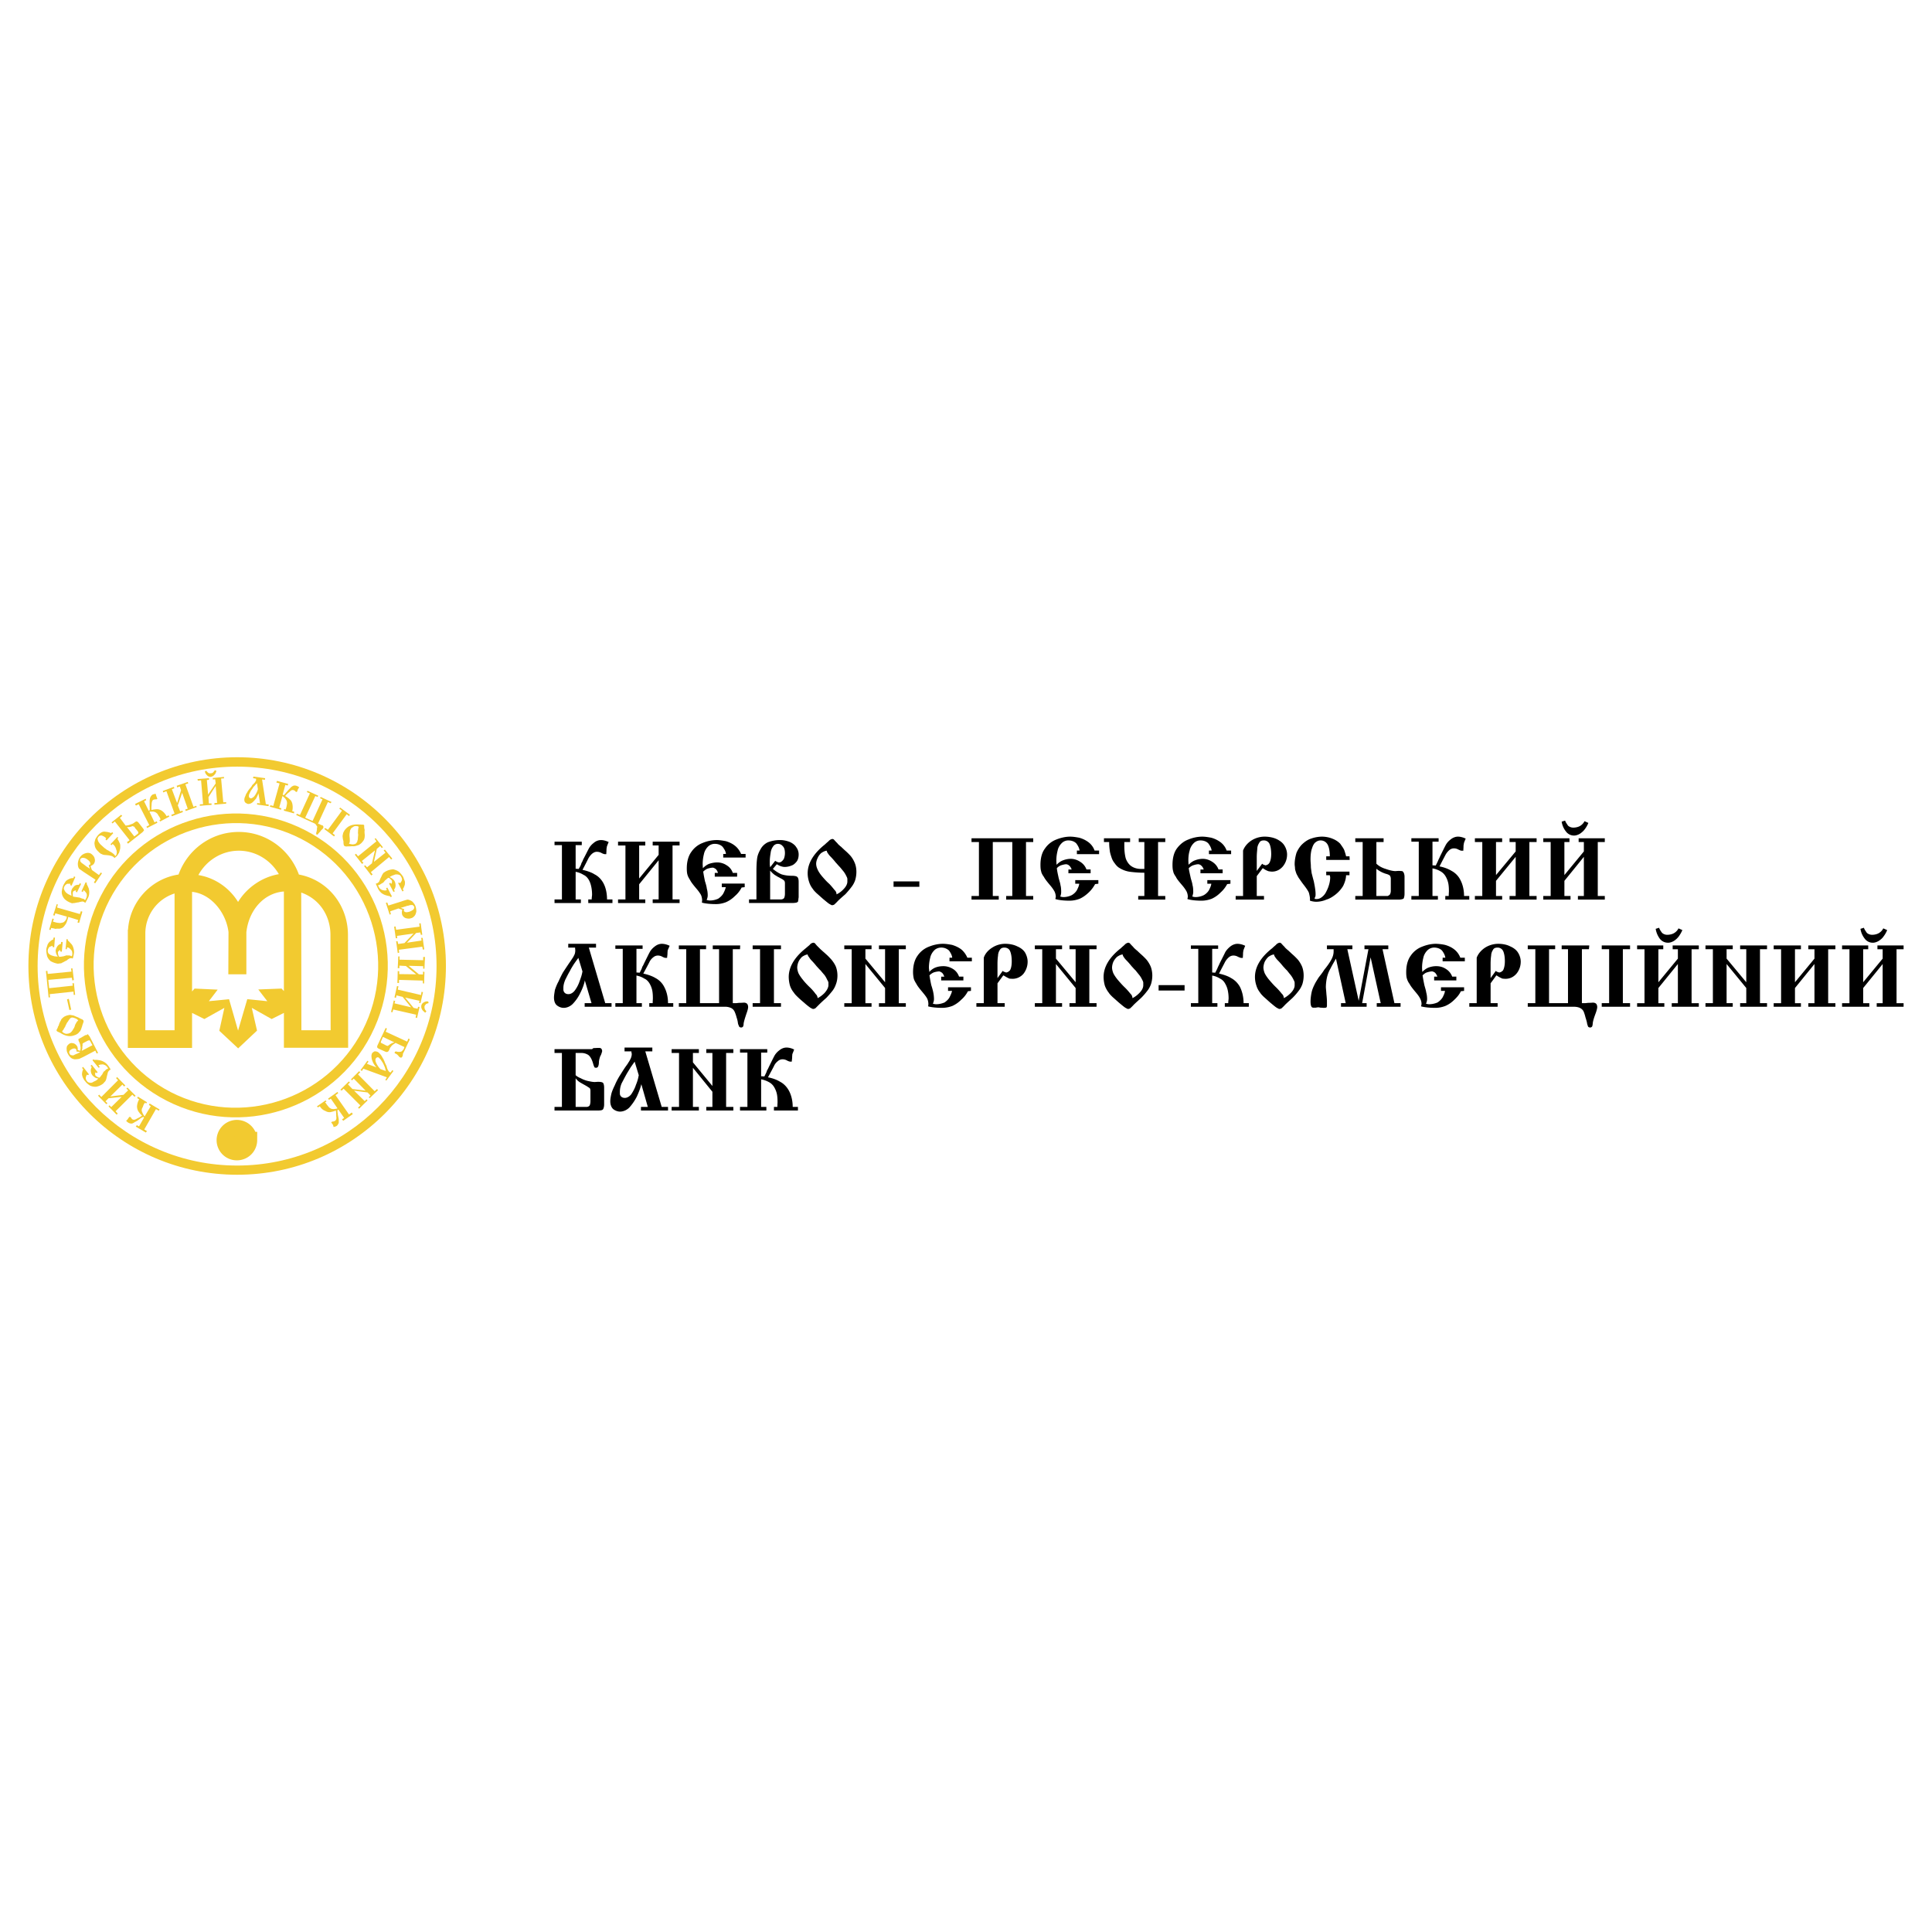 <svg xmlns="http://www.w3.org/2000/svg" width="2500" height="2500" viewBox="0 0 192.756 192.756"><path fill-rule="evenodd" clip-rule="evenodd" fill="#fff" d="M0 0h192.756v192.756H0V0z"/><path d="M32.969 93.282c0-1.926-1.098-3.6-2.917-4.23l.019 13.736h2.916l-.018-9.506zm-4.644 5.599l-.234-.252-2.322.09.9 1.17-1.998-.199-.918 3.133-.9-3.133-2.016.199.882-1.152-2.305-.107-.252.287V88.98c1.908.198 3.402 2.088 3.636 4.014l-.018 4.213h1.8v-4.195c.252-2.25 1.782-3.924 3.745-4.068v9.937zm-9.163 2.178l1.225.611 1.998-1.115-.504 2.285 1.89 1.766v-.02l1.872-1.764-.522-2.268 1.98 1.115 1.225-.611v3.475h6.408l-.018-11.251c0-2.952-1.998-5.49-4.896-6.03-.9-2.484-3.241-4.249-5.995-4.249-2.772 0-5.112 1.764-6.012 4.249-2.755.414-4.861 2.736-5.041 5.508h-.018v11.791h6.408v-3.492zM14.5 93.246v-.126a4.188 4.188 0 0 1 2.916-3.978v13.646H14.5v-9.542zm13.32-6.031c-.828-1.422-2.322-2.34-3.996-2.34-1.746 0-3.258 1.008-4.032 2.43 1.656.271 3.096 1.278 3.96 2.682.882-1.44 2.394-2.484 4.068-2.772z" fill-rule="evenodd" clip-rule="evenodd" fill="#f2ca30"/><path d="M23.662 75.55c11.503 0 20.828 9.361 20.828 20.828 0 11.521-9.325 20.827-20.828 20.827-11.485 0-20.828-9.307-20.828-20.827 0-11.467 9.343-20.828 20.828-20.828zm0 .937c10.981 0 19.892 8.91 19.892 19.891 0 10.999-8.911 19.909-19.892 19.909-10.999 0-19.909-8.91-19.909-19.909 0-10.981 8.911-19.891 19.909-19.891z" fill-rule="evenodd" clip-rule="evenodd" fill="#f2ca30"/><path d="M16.606 109.807c-7.435-3.834-10.387-12.979-6.553-20.413 3.816-7.435 12.979-10.387 20.413-6.553 7.435 3.816 10.369 12.961 6.553 20.413-3.816 7.435-12.979 10.369-20.413 6.553zm.432-.846c-6.948-3.582-9.703-12.188-6.138-19.135 3.582-6.949 12.168-9.721 19.135-6.139 6.948 3.582 9.703 12.169 6.138 19.118-3.582 6.966-12.169 9.72-19.135 6.156z" fill-rule="evenodd" clip-rule="evenodd" fill="#f2ca30"/><path d="M14.374 111.498l-.09-.07-.09.053c-.054.037-.125.055-.162.09 0 0-.054.037-.144.109-.162.125-.342.234-.415.252-.09.072-.198.125-.288.162a.578.578 0 0 1-.36-.072c-.09-.055-.198-.127-.234-.217.108-.072.162-.162.162-.162l.072-.107c.018-.037.09-.09.108-.125l.072.035c.054.018.072.09.09.09.036.055.054.107.126.145.036.035.126.035.198.035.072-.018.18-.072.27-.125.072-.037.288-.127.486-.289-.162-.125-.288-.307-.378-.432a1.02 1.02 0 0 1-.126-.521c.018-.18.072-.432.216-.666l-.198-.127.072-.145.9.559-.072.127-.126-.092c-.018.072-.09.127-.108.164-.054.107-.09.232-.126.322-.072.072-.09.217-.09.324.018.09.072.199.108.289.036.072.126.197.18.287l.612-1.025-.18-.127.072-.143.99.594-.072.125-.288-.162-1.17 2.035.27.162-.108.143-1.008-.594.108-.143.216.125.505-.883zm-3.367-2.105l1.314-.162.468-.449-.18-.18.108-.092.811.811-.108.109-.216-.217-1.674 1.656.216.234-.108.107-.81-.828.09-.107.18.18 1.044-1.025-1.314.143-.306.307.198.18-.108.109-.828-.848.108-.107.216.234 1.674-1.674-.198-.199.09-.125.828.846-.126.107-.162-.197-1.207 1.187zm-1.386-2.323l-.072-.09c-.036.037-.072.09-.054.162 0 .072 0 .107.018.145a.655.655 0 0 0 .18.145c.055.035.162.09.234.09.108-.109.198-.252.27-.324.072-.145.126-.252.18-.307.09-.035.162-.145.216-.197.09-.037.144-.055.198-.09 0 0-.055-.092-.072-.127-.09-.107-.18-.197-.306-.234a.411.411 0 0 0-.288-.035.471.471 0 0 0-.306.09l.144.162-.126.072-.612-.756.108-.09.09.07c.162-.035.342 0 .468.02.144.018.306.072.432.143.144.072.252.162.36.271.162.18.288.395.36.521a.556.556 0 0 0-.108.053c-.054.055-.126.127-.162.199-.018.072-.054.197-.072.287-.054.182-.072.324-.108.434-.036.09-.072.197-.126.232-.054.055-.126.145-.18.199-.234.18-.486.27-.685.307a1.208 1.208 0 0 1-.612-.109c-.197-.125-.377-.27-.485-.432-.09-.09-.162-.217-.216-.324s-.108-.287-.108-.414c.018-.145.036-.324.126-.449l-.126-.145.108-.107.594.756-.126.072-.054-.055c-.072.035-.108.162-.144.287a.446.446 0 0 0 .126.361c.036.09.162.143.288.162.09.018.234 0 .342-.09.108-.055.252-.109.342-.182.054-.053.108-.107.162-.143-.126-.037-.252-.037-.342-.109-.072-.053-.18-.125-.252-.215a.772.772 0 0 1-.162-.396.696.696 0 0 1 .09-.432l-.126-.127.126-.09.595.738-.127.091zm-.108-2.25l-1.062.559c-.197.107-.377.18-.521.252-.144.035-.342.055-.45.055s-.288-.055-.396-.145-.234-.234-.324-.432a.762.762 0 0 1-.108-.379.738.738 0 0 1 .054-.396c.072-.072.162-.18.234-.215.108-.055.234-.072.306-.037.108 0 .216.055.27.109.072.035.126.125.18.197.054.09.072.234.054.379l.252.07c.036-.18.054-.342.018-.449 0-.145-.054-.27-.108-.414l-.036-.055a.33.33 0 0 1-.036-.125c-.036-.055 0-.109 0-.145.054 0 .09-.055.162-.072l.522-.305h.108a1.29 1.29 0 0 1 .108-.092c.019.02.055.037.072.055.036.072.09.127.126.162l.846 1.656-.144.055-.127-.288zm-.288-.539l-.216-.379c0-.035-.054-.09-.054-.09-.054-.035-.162 0-.234.035l-.378.199c-.054.035-.108.09-.108.09v.197c-.018.072-.036.145-.018.18.018.02-.019.092 0 .127-.019.018-.036.09-.036.107-.018.055-.036.127-.054.109l1.098-.575zm-1.224.666l-.378-.037a.315.315 0 0 0-.018-.197c.018-.018-.054-.055-.054-.055 0-.035-.108-.053-.162-.053a.701.701 0 0 0-.234.07c-.126.072-.216.145-.234.217s-.036.18.036.234a.17.17 0 0 0 .163.145c.108.035.216.035.288-.02.09-.053.234-.107.378-.162.036-.035.072-.053.108-.053.054-.037.072-.09.108-.127v.038h-.001zm-2.358-2.142v-.055c.018-.018.054-.09.072-.125a.523.523 0 0 1 .054-.109v-.053s.036-.072.054-.09a.538.538 0 0 0 .072-.199c.054-.125.108-.27.18-.359a.42.42 0 0 1 .18-.252c.072-.09.198-.162.342-.217.144-.053.252-.07.378-.09.108.02.252.037.342.055.072.018.216.09.342.145.126.035.271.125.415.197.054.018.162.055.18.09.018.037.072.055.072.055 0 .035 0 .09.018.125-.018.055-.054.162-.126.361-.036.18-.108.305-.108.359-.036.072-.072.162-.108.234-.108.072-.162.197-.234.234-.09.07-.216.143-.36.18-.414.162-.882.09-1.404-.252-.072-.018-.162-.072-.198-.09-.072-.02-.145-.072-.162-.127v-.017h-.001zm.54.054c.036.107.126.18.18.197.09.055.198.09.288.09.072-.018.18-.018.252-.055a.454.454 0 0 0 .198-.125c.09-.09.162-.197.216-.307.09-.107.145-.27.18-.414.072-.125.126-.234.162-.287.036-.055.126-.127.145-.145a.567.567 0 0 0-.306-.217c-.126-.053-.252-.09-.36-.07l-.108.053c-.036.018-.072.09-.108.127-.018.035-.09.107-.108.162-.036.053-.126.162-.162.232-.018.055-.072.145-.108.217-.036.145-.126.234-.162.307-.018.053-.072.145-.09.145-.018.018-.054.09-.09.125l-.019-.035zm.738-2.089l-.234-1.061.18-.055.234 1.08-.18.036zm-2.016-2.178l2.358-.252-.036-.234.144-.018.126 1.17h-.144l-.018-.324-2.376.252.036.324h-.144l-.27-2.627.145-.02.036.307 2.376-.234-.054-.305.144-.02.144 1.17-.162.037-.036-.27-2.358.215.089.829zm1.098-3.672l.018-.126c-.036 0-.144.036-.162.09-.054.054-.072.09-.09.108.018.09.018.18.036.252a.5.5 0 0 0 .107.216c.145 0 .342-.036.432-.054.126-.036.27-.09.324-.09.072.018.216 0 .306.018.072.018.144.054.18.072a.26.26 0 0 0 .054-.144.791.791 0 0 0-.036-.378c-.054-.108-.162-.198-.217-.252a.366.366 0 0 0-.27-.108l-.018.18h-.124l.09-1.008.126.018.018.126c.126.09.234.234.342.342.09.09.162.252.198.378.054.162.072.324.072.45-.036.27-.072.468-.126.612-.036.019-.09-.018-.09-.018-.09-.018-.217.018-.234.018-.09.055-.216.126-.27.198-.18.072-.306.162-.396.198-.09.036-.198.127-.234.09-.09.018-.18.037-.288.037a2.148 2.148 0 0 1-.702-.253c-.162-.144-.306-.324-.36-.54a2.707 2.707 0 0 1-.072-.63c.018-.144.072-.288.108-.396.018-.126.125-.252.198-.342.108-.09.252-.216.396-.252l.018-.18.144-.018-.072.972-.162-.018v-.126c-.09.018-.198.072-.306.108a.625.625 0 0 0-.18.378c0 .09.018.198.09.288a.822.822 0 0 0 .325.198c.125.036.27.09.396.09.054 0 .144.018.198.018a1 1 0 0 1-.162-.306.941.941 0 0 1-.054-.324c.036-.162.09-.288.18-.414s.216-.198.36-.234v-.18h.162l-.09.972-.163-.036zm1.8-3.132l-.99-.306a5.615 5.615 0 0 1-.18.576 1.87 1.87 0 0 1-.306.432.6.6 0 0 1-.234.126.6.6 0 0 1-.306.036c-.108 0-.234.018-.306.018-.09-.054-.252-.054-.378-.09l-.054.198-.144-.018.324-1.116.144.036-.09.27c.054.018.126.036.198.054.198.072.378.072.522.09.162-.036.306-.036.396-.125a.825.825 0 0 0 .252-.378c-.018-.036.018-.108.018-.144l-1.152-.324-.054.216-.162-.019.36-1.116.108.036-.072.306 2.269.648.108-.288.144.054-.324 1.116-.163-.036.072-.252zm-.252-2.827l.054-.108a.218.218 0 0 0-.18.018c-.054.018-.108.054-.126.09-.036.054-.036.162-.036.234s0 .18.018.252c.144.036.324.054.432.072.125.018.27.036.324.072.072.036.198.072.306.09.054.036.107.09.144.125.019-.018.054-.09.072-.125a.746.746 0 0 0 .108-.36.425.425 0 0 0-.108-.288c-.072-.09-.144-.18-.234-.216l-.054.18-.144-.072.414-.9.126.054-.018.126c.09.144.145.306.198.414.036.144.072.324.054.45 0 .162-.036.324-.09.45-.126.234-.216.432-.306.558-.055-.036-.09-.072-.09-.072-.09-.054-.18-.072-.252-.054-.09.018-.216.036-.306.072-.18.018-.324.054-.414.072-.108 0-.234.036-.288.019-.054-.036-.162-.055-.252-.108-.27-.126-.468-.288-.576-.468a.963.963 0 0 1-.163-.612c.036-.216.072-.432.163-.612.054-.126.144-.234.198-.342.072-.108.216-.198.324-.252.144-.072.324-.126.468-.108l.072-.18.126.072-.378.864-.145-.072.036-.108c-.09-.036-.198 0-.306-.018a.597.597 0 0 0-.306.288c-.054.09-.072.234 0 .324a.8.8 0 0 0 .216.306c.09.072.216.162.342.198.054.036.126.072.162.09-.018-.126-.036-.252-.036-.36 0-.108.036-.216.072-.306.072-.126.198-.252.288-.342a.695.695 0 0 1 .414-.09l.09-.163.126.072-.414.846-.125-.072zm1.62-2.16l.702.504.18-.252.126.072-.684 1.008-.126-.09.162-.271-1.152-.756c-.162-.108-.324-.233-.468-.324-.126-.144-.144-.36-.144-.54.018-.198.072-.396.18-.576.108-.162.234-.288.342-.342.162-.09.288-.125.45-.144.108 0 .252.018.378.108.162.126.306.306.324.45a.59.59 0 0 1-.072.522c-.018.054-.09.09-.09.09-.018.036-.09.072-.18.108 0 .036-.072.054-.072.054l.144.379zm-.198-.126l-.126-.342s.072-.018.09-.054c0-.018.072-.036.072-.036.018-.055 0-.108-.019-.18 0-.054-.107-.198-.27-.306-.144-.108-.271-.162-.378-.162a.307.307 0 0 0-.306.09c-.054.09-.036.18-.036.216.036.09.108.162.198.234.09.036.18.144.288.198l.072.072.415.27zm2.322-3.546l-.666.72-.108-.108.072-.108a1.091 1.091 0 0 0-.432-.27c-.126-.036-.252.036-.324.108a.698.698 0 0 0-.108.198c.019.09.036.216.09.306.072.108.162.252.324.378.072.072.162.144.216.198.072.072.18.126.234.18.072.072.216.108.324.198.18.09.342.198.45.306l.054.036c0 .036.018.036.018.036l.018.036.018.036.036.018s.054-.036.054-.054c.018-.036.09-.126.072-.18a.773.773 0 0 0 0-.288c-.036-.09-.072-.234-.108-.306a.941.941 0 0 0-.216-.306c-.018-.018-.072-.036-.09-.054l-.108.125-.09-.108.685-.72.09.072-.09.126c.108.108.162.288.234.414.072.144.054.324.054.504-.019.126-.072.288-.108.432-.09.162-.18.288-.234.36-.072.072-.198.144-.216.198l-.054-.054a.904.904 0 0 0-.216-.144 1.957 1.957 0 0 0-.45-.09c-.144-.018-.27-.018-.36-.036a.606.606 0 0 1-.234-.09c-.054 0-.108-.036-.144-.09a.32.32 0 0 1-.144-.126 1.22 1.22 0 0 1-.306-.378c-.072-.144-.09-.306-.108-.45 0-.144.054-.288.09-.432a2.3 2.3 0 0 1 .252-.378c.126-.145.27-.252.378-.306a.576.576 0 0 1 .378-.054c.126.018.234.018.306.054.09.018.198.036.252.09l.107-.108.108.109zm.792-1.836l.108.108-.234.198.576.774c.126-.018.306-.036.432-.09.144-.072.306-.09.378-.18.036 0 .09-.054.125-.09.036-.018.126-.054.126-.054 0-.018.072-.018.09.018.036 0 .09.054.126.09l.45.576c.072.09.108.198.108.198-.036.054-.09.108-.144.18l-1.458 1.152-.107-.144.27-.198-1.476-1.872-.234.198-.09-.108.954-.756zm1.314 2.16l.234-.18c.054-.036.09-.072.108-.09.036 0 .054-.054.054-.09.018-.036-.036-.126-.036-.145l-.306-.36v-.036l-.036-.036c-.036-.054-.144-.072-.144-.072 0-.036-.09-.018-.162.019-.144.054-.306.072-.45.054l.738.936zm1.44-2.556l.108-.09-.018-.089c0-.055.036-.126 0-.163v-.18-.504c.018-.108.018-.234.072-.324a.655.655 0 0 1 .216-.27c.108-.036.198-.072.324-.072.019.126.054.216.054.216s.018.072.054.126c.018.036.018.108.054.162l-.09.037c-.036.018-.108 0-.108 0-.072.018-.144.018-.216.054a.236.236 0 0 0-.108.144.746.746 0 0 0-.054.288c0 .108-.036.324-.018.576.18-.036.396-.072.558-.072.18 0 .36.072.486.162.162.108.342.306.468.54l.198-.09.072.126-.918.486-.072-.126.126-.09c-.036-.054-.072-.144-.09-.18-.054-.108-.144-.198-.18-.288-.036-.09-.162-.18-.216-.216a.662.662 0 0 0-.288-.09c-.126.018-.27 0-.342.018l.504 1.062.216-.108.072.144-1.026.522-.072-.126.288-.162-1.062-2.088-.27.144-.09-.162 1.062-.522.054.144-.216.108.468.953zm3.331-1.8l-.432 1.26.234.594.234-.072.036.144-1.098.414-.055-.144.324-.126-.81-2.231-.324.125-.036-.144 1.098-.414.055.144-.252.09.522 1.386.396-1.278-.126-.378-.27.09-.036-.162 1.098-.378.054.144-.288.09.81 2.25.27-.108.054.126-1.098.396-.054-.144.252-.09-.558-1.584zm3.348-.684l-.72 1.116.036.63h.27v.144l-1.17.09v-.144l.324-.018-.198-2.376-.324.036-.036-.162 1.152-.09v.162l-.216.018.126 1.458.756-1.116-.054-.414-.234.018v-.144l1.116-.108v.144l-.288.018.216 2.376.288-.018v.145l-1.17.107v-.162l.27-.018-.144-1.692zm-.09-1.566l.162.054c-.018.108-.072.216-.108.288-.054.09-.162.18-.216.233-.072.036-.18.072-.234.09-.144-.018-.27-.036-.378-.162a.655.655 0 0 1-.216-.396l.144-.054c.054.072.108.125.162.18.036.036.144.09.216.072.108 0 .234-.019.288-.072.072-.089.144-.162.18-.233zm4.14.846l-.324-.054.036-.162 1.17.162-.019.162-.288-.036.378 2.466.288.036-.018.162-1.152-.162.018-.145.288.036-.162-1.008a4.2 4.2 0 0 1-.234.521c-.144.163-.27.307-.378.396a.692.692 0 0 1-.432.144.783.783 0 0 1-.27-.144c-.072-.072-.108-.198-.09-.36a1.04 1.04 0 0 1 .108-.306.912.912 0 0 1 .162-.324c.055-.126.162-.27.234-.36.09-.108.216-.234.288-.396.072-.072.162-.144.198-.198.036-.036.108-.108.108-.162.054-.036.072-.108.072-.162.018-.018-.018-.072-.018-.126l.037.02zm.162 1.062l-.09-.612c-.126.108-.216.233-.252.27-.072.072-.144.144-.18.234-.108.144-.198.27-.234.36-.054.09-.126.252-.144.324v.108c-.018.108.072.18.198.216.054 0 .162-.054.252-.126.108-.09.198-.234.27-.36.09-.162.144-.288.162-.396l.018-.018zm2.467.54l.126.036.072-.072c.018-.054.108-.09.108-.144l.108-.108c.144-.18.27-.306.324-.36a.87.87 0 0 1 .288-.234.413.413 0 0 1 .324-.018c.09.018.198.072.306.162-.072.09-.126.18-.126.18s-.036.072-.036.126l-.072.144h-.09c-.036-.018-.072-.072-.09-.09a.422.422 0 0 0-.18-.09c-.036-.018-.126 0-.18.018-.072.036-.162.126-.216.18-.09.054-.252.198-.414.396.18.09.36.234.468.342.144.108.216.288.252.45.036.198.054.45-.018.72l.198.054-.018.162-1.008-.27.018-.162.145.054c.036-.072.054-.144.072-.198.036-.126.054-.252.072-.36a.693.693 0 0 0-.036-.324c-.018-.054-.107-.162-.144-.234-.108-.09-.198-.18-.271-.234l-.324 1.152.216.072-.036.144-1.116-.306.054-.144.288.072.63-2.25-.324-.09.072-.162 1.116.306-.054.162-.234-.072-.27.99zm4.878.72l-.09.126-.27-.126-.99 2.161.108.036a.884.884 0 0 1 .18.089.359.359 0 0 0 .144.036c.054.036.09.072.09.108.036.036.019.126 0 .162-.018.054-.108.144-.198.216-.09.144-.233.27-.288.342-.018.054-.072.09-.072.09 0 .018-.054.018-.108 0l-.036-.036v-.054c0-.018 0-.108.019-.144.036-.072.036-.18.054-.234 0-.108 0-.216.036-.27 0-.054-.054-.126-.09-.162-.019-.072-.108-.162-.216-.216l-1.8-.828.072-.126.306.126.99-2.16-.306-.126.072-.126 1.062.486-.054.126-.234-.09-1.008 2.161.738.324.99-2.16-.252-.108.072-.126 1.079.503zm-.36 2.772l1.404-1.908-.27-.198.09-.108.972.72-.09.126-.234-.18-1.404 1.908.234.18-.09.125-.972-.737.09-.108.27.18zm3.618-.45v.216c0 .018.018.09.018.09v.054s.018.072.036.108c-.019.072-.019.126-.019.216 0 .144.036.288.019.378a.966.966 0 0 1-.054.324c-.036.108-.126.216-.234.342-.09.108-.198.162-.288.234-.108.036-.234.072-.342.108a1.002 1.002 0 0 1-.342.018c-.144.018-.342.018-.468.018-.072.019-.198 0-.216 0a1.092 1.092 0 0 1-.09-.054c-.019 0-.054-.054-.054-.09-.018-.036-.036-.18-.036-.378a1.34 1.34 0 0 1-.072-.36.595.595 0 0 1 0-.252c.036-.126.036-.234.108-.324a.941.941 0 0 1 .216-.306c.306-.342.773-.468 1.386-.414.09 0 .198 0 .216.018.072-.036.162 0 .198.036l.018.018zm-.522.198a.255.255 0 0 0-.252-.108.41.41 0 0 0-.271.036c-.072.054-.162.107-.216.144-.054.054-.09.144-.144.234l-.054.342c-.018.126 0 .306.018.45 0 .144.018.289 0 .325 0 .09-.036.18-.09.216.108.018.252.072.396.072.145-.018.27-.036.324-.108l.072-.09c.054-.036.054-.108.054-.162.036-.036.054-.145.054-.198 0-.054.018-.198.018-.27a.595.595 0 0 0 0-.252c-.018-.144.018-.27 0-.342.018-.072.018-.144.036-.18-.018-.036 0-.108.054-.144v.035h.001zm1.602 2.304l-1.314 1.062.162.198-.144.09-.72-.918.126-.09.198.252 1.836-1.494-.18-.234.09-.09.738.918-.126.072-.144-.198-.342.288-.288 1.296 1.152-.918-.18-.234.126-.072.738.9-.126.09-.198-.252-1.818 1.512.18.234-.144.09-.72-.936.126-.072.18.198.486-.396.306-1.296zm1.53 3.223l.072.126c.054-.036.072-.09.09-.144v-.18c-.036-.036-.108-.126-.144-.144-.054-.072-.162-.144-.216-.144-.125.072-.252.216-.342.27-.072.108-.162.216-.233.252-.072.018-.162.108-.252.144a.335.335 0 0 1-.198.072s.018.09.054.126c.054.144.144.252.234.288.072.072.216.09.306.108s.198.018.288-.054l-.09-.145.126-.09.468.9-.144.054-.072-.09c-.162-.018-.324-.072-.45-.108a1.397 1.397 0 0 1-.396-.216 1.71 1.71 0 0 1-.288-.342c-.108-.216-.198-.432-.27-.576.072-.036.126-.036.126-.036.072-.036.144-.108.198-.144.036-.09.09-.198.126-.306.072-.144.162-.306.18-.378.072-.108.126-.216.162-.234.072-.036.145-.108.234-.144.27-.144.522-.18.72-.198.198.055.414.126.594.271.144.144.288.306.396.486.054.126.09.252.144.378s.036.288.018.415c-.054.144-.108.306-.198.432l.09.144-.126.09-.432-.846.108-.054.036.072c.108-.018.162-.144.216-.252.054-.108.018-.27-.054-.378a.351.351 0 0 0-.234-.216.88.88 0 0 0-.378-.018c-.108.054-.27.09-.36.144-.072.054-.144.072-.18.108.107.054.216.108.288.18.09.072.18.162.216.252.072.145.09.288.09.433a.648.648 0 0 1-.162.396l.09.162-.144.054-.432-.828.125-.092zm.81 2.574l-.828.288.072.288-.125.036-.378-1.17.144-.036.108.306 1.314-.414c.198-.072.396-.126.576-.18.162 0 .342.09.486.18.144.144.288.324.342.522.054.162.072.378.072.486-.036.18-.09.324-.162.415-.09.107-.198.216-.36.252-.18.072-.378.036-.522 0a.605.605 0 0 1-.378-.378c-.018-.072-.018-.126-.018-.162-.018-.036.018-.108 0-.198.018-.018.054-.09.054-.09l-.397-.145zm.216-.054l.36.126-.036.072c.018.036 0 .09 0 .09 0 .054.072.09.144.126.072.036.216.018.414-.036.162-.054.288-.144.378-.198.072-.09.126-.197.09-.288-.036-.108-.126-.144-.162-.18-.072 0-.198 0-.288.018-.09.054-.234.054-.324.09l-.108.036-.468.144zm1.296 2.556l-1.656.234.019.234h-.144l-.162-1.152.144-.018.054.324 2.34-.306-.036-.324.144-.018.162 1.152h-.144l-.054-.234-.414.054-.918.972 1.458-.216-.036-.27h.144l.162 1.152-.144.018-.054-.288-2.34.306.036.288-.144.036-.162-1.17h.145l.054.271.63-.09.916-.955zm.253 4.069l-1.026-.829-.648-.036v.252h-.162l.054-1.17h.126v.324l2.358.054v-.324h.18l-.054 1.17h-.126v-.252l-1.458-.037 1.026.848.414.018v-.289l.144.037-.036 1.152-.126-.02v-.27l-2.376-.072v.307h-.162l.036-1.188.144.018v.287l1.692.02zm-.505 3.293l-.846-1.043-.612-.145-.054.252-.145-.055.252-1.133.145.035-.072.324 2.322.539.054-.322.144.035-.252 1.098-.145-.035.054-.199-1.44-.324.846 1.027.396.09.054-.199.144.02-.252 1.098-.144-.035.054-.289-2.286-.521-.072.27-.144-.018.27-1.152.144.055-.072.232 1.657.395zm1.53.396l-.126.145c-.072-.072-.162-.145-.234-.217a.766.766 0 0 1-.144-.27.593.593 0 0 1 0-.252.46.46 0 0 1 .234-.289.58.58 0 0 1 .45-.09l.036.162c-.09.018-.18.055-.234.072a1.807 1.807 0 0 0-.162.197.66.66 0 0 0 .018.324.82.82 0 0 0 .162.218zm-1.656 2.79l-.576 1.225c-.054.109-.107.199-.107.217-.019.018-.019.053-.019.053s0 .037.019.055c-.019.037-.036.127-.09.217 0 .018-.054.053-.054.053a.14.14 0 0 1-.126 0l-.054-.035s-.036-.037-.054-.037c-.036 0-.054-.07-.054-.07-.054-.055-.126-.145-.216-.199a.959.959 0 0 1-.162-.09c-.036 0-.036-.053 0-.107.018-.037.054-.055.054-.055s.09-.018.108 0a.85.85 0 0 0 .486 0c.072-.053.18-.162.234-.252l.036-.09.036-.107-.882-.414c-.054.035-.126.09-.198.125-.09.072-.18.127-.234.217-.072.09-.144.18-.162.252 0 .035-.036.09-.072.162s-.09.125-.126.125c-.036.037-.126.037-.216 0l-.684-.305c-.09-.055-.144-.109-.144-.145-.019-.035 0-.107.036-.197l.81-1.729.126.072-.126.305 2.142.99.126-.305.143.069zm-2.682-.233l-.18.414c-.036.053-.036.125-.036.125 0 .037.09.107.18.127l.378.197c.054.018.126.037.126.037.036-.02.108-.055.162-.109.126-.09.234-.145.288-.18.072-.018.162-.055.216-.072l-1.134-.539zm.738 3.582l.198-.271.108.092-.702.953-.108-.072.162-.252-2.358-.863-.144.234-.126-.092.684-.936.108.09-.162.217.954.359a2.02 2.02 0 0 1-.324-.449c-.09-.197-.162-.396-.162-.541a.684.684 0 0 1 .055-.432.718.718 0 0 1 .252-.18c.125 0 .252.018.377.107.072.055.162.162.216.217.072.09.162.234.198.324.09.107.144.27.198.377.036.145.126.289.198.451.019.09.055.197.072.252.036.072.054.143.09.18.036.055.09.107.108.162.036 0 .09 0 .126.055l-.018.018zm-1.008-.379l.558.199a7.562 7.562 0 0 0-.09-.344c-.036-.107-.072-.18-.126-.305a2.017 2.017 0 0 0-.216-.359c-.036-.092-.144-.199-.216-.271l-.072-.072a.216.216 0 0 0-.27.092c-.054.053-.054.16-.036.287.036.125.108.27.198.414.072.125.18.252.252.324l.018.035zm-1.458 2.16l-1.188-1.205-.18.18-.09-.107.81-.811.108.107-.216.217 1.656 1.674.233-.217.108.109-.828.791-.108-.072.18-.18-.288-.307-1.351-.18 1.062 1.045.18-.18.108.107-.847.828-.107-.107.234-.217-1.674-1.674-.198.197-.125-.09.846-.828.108.107-.198.182.45.467 1.315.164zm-2.718 1.891l-.09.055v.107c0 .055 0 .125.018.162 0 0 0 .055.018.18.036.217.09.396.09.486v.342c-.054.107-.125.234-.197.287a.684.684 0 0 1-.324.109c-.018-.109-.054-.217-.054-.217s-.054-.053-.09-.107a.659.659 0 0 0-.09-.145l.09-.053c.036-.037.108 0 .126-.02.054-.018.126-.035.18-.072a.365.365 0 0 0 .108-.16.74.74 0 0 0 0-.289c0-.107 0-.324-.036-.576-.216.09-.396.127-.558.162a.773.773 0 0 1-.504-.127c-.18-.053-.414-.232-.54-.467l-.18.125-.108-.107.864-.594.09.107-.144.09c.054.055.126.127.126.145.072.127.18.217.216.289.072.09.18.16.27.197.072.035.198.035.288.035.126-.018.271-.035.342-.072l-.667-.971-.18.125-.09-.125.936-.666.072.125-.27.199 1.35 1.926.271-.199.107.162-.954.666-.126-.143.216-.145-.576-.826z" fill-rule="evenodd" clip-rule="evenodd" fill="#f2ca30"/><path d="M23.626 112.561c.666 0 1.206.541 1.206 1.189a1.19 1.19 0 0 1-1.206 1.188 1.186 1.186 0 0 1-1.188-1.188 1.2 1.2 0 0 1 1.188-1.189z" fill="none" stroke="#f2ca30" stroke-width="1.656" stroke-miterlimit="2.613"/><path d="M23.626 113.299c.252 0 .468.217.468.451a.46.46 0 0 1-.468.449.456.456 0 0 1-.45-.449.47.47 0 0 1 .45-.451z" fill-rule="evenodd" clip-rule="evenodd" fill="#f2ca30"/><path d="M57.432 86.675l.306.018.144-.252c.054-.107.108-.216.126-.324 0 0 .09-.126.18-.378.252-.468.432-.846.54-1.044.108-.216.288-.432.504-.594.198-.18.468-.288.738-.288.252 0 .54.09.756.198-.108.252-.18.45-.18.468 0 .054-.036.162-.036.288 0 .162-.018.324-.018.45h-.18c-.108-.018-.216-.072-.288-.108a.968.968 0 0 0-.486-.126c-.162 0-.306.072-.45.18a1.696 1.696 0 0 0-.396.504c-.108.216-.306.612-.576 1.117.468.107.9.252 1.206.45.36.18.667.486.882.882s.36.955.36 1.62h.54v.36h-2.412v-.36h.342c0-.216.036-.378.036-.468 0-.324-.036-.612-.09-.846-.054-.252-.144-.486-.252-.666s-.288-.378-.504-.468a2.206 2.206 0 0 0-.792-.307v2.754h.522v.36h-2.628v-.36h.738v-5.418h-.738v-.342h2.718v.342h-.612v2.358zm8.281-.846l-1.944 2.394v1.512h.612v.36h-2.718v-.36h.738v-5.382h-.738v-.378h2.718v.378h-.612v3.294l1.944-2.358v-.937h-.594v-.378h2.683v.378H67.1v5.382h.702v.36h-2.683v-.36h.594v-3.905zm5.598 1.26h.324c-.054-.162-.126-.306-.234-.396-.108-.072-.216-.126-.288-.126-.162 0-.378.054-.54.108-.144.054-.306.18-.414.288.054.36.126.72.18.972.09.271.162.54.18.72.054.18.09.415.09.684 0 .162-.054.324-.108.45.072.018.216.054.324.054.342 0 .63-.09.828-.18.216-.144.396-.324.504-.504.108-.216.216-.432.252-.648h-.396v-.36h2.286v.36l-.306.036a2.776 2.776 0 0 1-.666.846c-.271.27-.558.468-.882.612a2.772 2.772 0 0 1-.99.198c-.594 0-1.08-.054-1.422-.145 0-.107.018-.197.018-.216 0-.216-.054-.432-.126-.576a4.177 4.177 0 0 0-.432-.594c-.288-.342-.522-.63-.63-.846-.126-.198-.234-.396-.27-.54-.054-.162-.072-.396-.072-.648 0-.684.162-1.242.45-1.638a2.4 2.4 0 0 1 1.134-.9 3.76 3.76 0 0 1 1.404-.288c.288 0 .594.054.9.108.306.09.63.233.882.432.27.198.504.504.648.846h.45v.36h-2.232v-.36h.27c-.018-.252-.162-.486-.324-.702-.18-.198-.468-.306-.792-.306a.953.953 0 0 0-.684.288c-.18.18-.342.45-.396.738a4.07 4.07 0 0 0-.125.954c0 .162.018.324.018.45.216-.216.45-.377.666-.45.233-.072.504-.126.773-.126.307 0 .648.09.937.288.306.18.504.45.612.756h.432v.378h-2.232v-.377h-.001zm4.159 2.646v-2.772c0-.522.018-.972.072-1.35.054-.36.216-.684.378-.954.144-.252.414-.504.702-.63a3.388 3.388 0 0 1 1.224-.216c.36 0 .702.09.972.198.27.126.504.306.63.522.162.216.234.468.234.72 0 .288-.072.54-.198.702-.144.18-.324.342-.504.396a1.81 1.81 0 0 1-.684.144c-.252 0-.54-.108-.792-.271l-.396.468c.288.234.594.432.864.54.288.09.63.144 1.008.144h.072c.162 0 .324.036.396.054.108.054.18.145.18.198.036.072.054.198.054.36V89.518c0 .036-.019.09-.019.108 0 .126-.036.234-.036.288s-.072.108-.18.144a2.625 2.625 0 0 1-.468.036H74.73v-.36h.74v.001zm1.367 0h1.08a.425.425 0 0 0 .288-.108c.054-.054.108-.234.108-.468v-1.008a.551.551 0 0 0-.054-.27 1.21 1.21 0 0 0-.342-.234c-.18-.108-.342-.18-.396-.216-.072-.054-.18-.108-.234-.144a2.623 2.623 0 0 1-.45-.432v2.88zm0-3.204l.504-.648c.162.108.306.162.396.162a.38.38 0 0 0 .234-.09.875.875 0 0 0 .234-.27c.054-.126.108-.342.108-.576 0-.306-.072-.558-.216-.684a.604.604 0 0 0-.486-.234.566.566 0 0 0-.486.271 1.319 1.319 0 0 0-.233.594c-.036.234-.09.558-.09.9v.289c0 .09.036.216.036.324v-.038h-.001zm6.229-2.826c.054 0 .108.036.126.054.054.054.144.162.252.27.055.054.126.125.145.162l.107.108c.036.018.108.108.216.18.108.108.234.216.342.324.233.198.45.414.612.594.162.198.306.432.414.702.108.252.162.576.162.882 0 .324-.054.612-.126.847a2.3 2.3 0 0 1-.378.684c-.162.216-.36.45-.594.702-.27.234-.54.468-.756.684-.145.162-.288.288-.342.342-.072.054-.18.072-.234.072s-.126-.054-.234-.108c-.108-.054-.342-.252-.667-.522-.306-.27-.522-.468-.63-.558-.108-.108-.27-.252-.396-.45a2.084 2.084 0 0 1-.36-.684 2.718 2.718 0 0 1-.144-.864c0-1.008.594-1.98 1.728-2.88.144-.144.306-.27.36-.324.109-.127.271-.217.397-.217zm-.576 1.17c-.216.018-.396.126-.558.234a1.375 1.375 0 0 0-.36.504c-.09.18-.144.396-.144.558 0 .18.054.396.144.576.09.216.252.45.432.666.198.234.45.522.756.792.252.27.432.504.522.612.108.09.18.252.18.414.233-.108.485-.288.684-.504.216-.216.378-.468.396-.738v-.288c0-.108-.072-.234-.126-.342a2.383 2.383 0 0 0-.27-.432c-.107-.126-.234-.288-.36-.432-.162-.162-.288-.324-.396-.432a7.684 7.684 0 0 0-.504-.577 1.89 1.89 0 0 1-.27-.324c-.054-.071-.126-.179-.126-.287zm6.66 3.06h2.574v.54H89.15v-.54zm9.901-3.924v5.382h.594v.36h-2.717v-.36h.739v-5.382h-.739v-.378h6.157v.378h-.721v5.382h.721v.36h-2.701v-.36h.613v-5.382h-1.946zm7.543 2.737h.324a.897.897 0 0 0-.252-.396.512.512 0 0 0-.289-.126c-.143 0-.359.054-.521.108-.162.054-.324.18-.414.288.037.36.127.702.18.972.072.27.162.522.182.72.053.18.07.414.07.684 0 .162-.035.306-.09.45.072.018.199.054.307.054.342 0 .629-.09.846-.198.217-.126.396-.306.504-.486.107-.216.217-.432.234-.648h-.396v-.36h2.305v.36l-.324.036a3.307 3.307 0 0 1-.648.846c-.27.252-.557.468-.881.612a2.806 2.806 0 0 1-1.01.198c-.574 0-1.078-.055-1.422-.162 0-.09.037-.18.037-.198a1.26 1.26 0 0 0-.145-.594 3.76 3.76 0 0 0-.414-.576c-.287-.342-.521-.63-.629-.846-.145-.198-.252-.396-.271-.558-.053-.144-.07-.396-.07-.63 0-.684.143-1.242.449-1.638a2.392 2.392 0 0 1 1.135-.9c.449-.18.918-.288 1.385-.288.289 0 .613.054.9.108.324.09.631.234.9.432s.504.486.629.846h.451v.36h-2.215v-.36h.27c-.035-.252-.162-.486-.322-.703-.182-.197-.469-.306-.793-.306a.923.923 0 0 0-.684.288c-.18.18-.342.45-.396.738a4.07 4.07 0 0 0-.125.954c0 .162.018.306.018.45.215-.216.449-.378.666-.45.234-.09.504-.144.756-.144.324 0 .666.108.953.306.289.18.504.45.613.756h.414v.378h-2.215v-.377h-.002zm7.578 2.646v-2.322c-.504 0-.971-.036-1.404-.09a2.66 2.66 0 0 1-1.098-.396c-.162-.09-.342-.288-.449-.45a1.722 1.722 0 0 1-.324-.594c-.072-.216-.162-.486-.18-.72a5.41 5.41 0 0 1-.055-.81h-.521v-.378h2.609v.378h-.576v.414c0 .468.055.9.145 1.224.107.306.307.595.539.756.252.18.596.288.99.288h.324v-2.682h-.559v-.378h2.646v.378h-.719v5.382h.719v.36h-2.699v-.36h.612zm5.599-2.646h.322a.864.864 0 0 0-.252-.396.507.507 0 0 0-.287-.126c-.162 0-.359.054-.521.108-.162.054-.324.18-.432.288.053.36.143.702.197.972.072.27.162.522.18.72.055.18.072.414.072.684 0 .162-.055.306-.09.45.072.018.197.054.307.054.342 0 .629-.09.846-.198.215-.126.396-.306.504-.486.107-.216.215-.432.234-.648h-.396v-.36h2.305v.36l-.324.036a3.01 3.01 0 0 1-.666.846 2.909 2.909 0 0 1-.865.612 2.867 2.867 0 0 1-1.008.198c-.576 0-1.08-.055-1.422-.162 0-.09.035-.18.035-.198a1.26 1.26 0 0 0-.143-.594 3.901 3.901 0 0 0-.414-.576c-.289-.342-.541-.63-.631-.846-.145-.198-.252-.396-.27-.558-.055-.144-.072-.396-.072-.63 0-.684.145-1.242.432-1.638.307-.414.703-.738 1.152-.9.432-.18.918-.288 1.387-.288.287 0 .611.054.9.108.322.09.629.234.898.432.271.198.504.486.631.846h.449v.36h-2.213v-.36h.27c-.035-.252-.162-.486-.324-.703-.18-.197-.469-.306-.791-.306a.926.926 0 0 0-.686.288c-.18.18-.342.45-.395.738-.09.288-.127.63-.127.954 0 .162.018.306.018.45.217-.216.451-.378.666-.45.234-.09.504-.144.756-.144.324 0 .666.108.955.306.287.18.504.45.611.756h.414v.378h-2.213v-.377h.001zm5.616.665v1.98h.721v.36h-2.826v-.36h.738v-3.222-1.314c.162-.432.484-.774.846-1.008a2.475 2.475 0 0 1 1.295-.378c.451 0 .865.09 1.189.234.342.162.629.378.791.648.162.252.271.576.271.9 0 .468-.162.882-.434 1.206-.287.324-.646.504-1.08.504-.125 0-.27-.036-.324-.036a2.031 2.031 0 0 1-.414-.198c-.053-.036-.125-.09-.18-.108l-.593.792zm0-.522l.541-.72c.053.054.125.108.18.108.053.018.125.054.125.054a.52.52 0 0 0 .396-.216c.107-.162.199-.468.199-.9 0-.414-.055-.756-.162-1.008a.612.612 0 0 0-.576-.36c-.217 0-.379.072-.451.234-.107.162-.197.378-.197.576-.018.216-.055.54-.055.846v1.386zm9.271-1.098h-2.34v-.36h.359c0-.576-.107-1.008-.252-1.224a.79.79 0 0 0-.666-.36.744.744 0 0 0-.469.162c-.162.09-.305.342-.377.594-.109.27-.162.666-.162 1.134 0 .252.035.486.035.702 0 .198.055.45.072.648.055.216.127.504.217.828.107.504.18.954.18 1.26v.126c0 .054-.018.108-.018.144 0 .018-.055.072-.055.108v.054s-.035.054-.035.072c.053 0 .143.018.215.018a.802.802 0 0 0 .449-.145c.164-.108.344-.288.451-.485.107-.198.234-.45.307-.702.09-.27.143-.559.143-.828 0-.072-.035-.162-.035-.216h-.359v-.36h2.32v.36h-.342c0 .378-.143.756-.287 1.062a3.212 3.212 0 0 1-.721.828c-.287.234-.629.45-.953.54a2.608 2.608 0 0 1-1.008.216c-.234 0-.469-.054-.631-.107V89.7c0-.198-.055-.433-.107-.63-.072-.18-.289-.504-.576-.864-.18-.234-.342-.486-.451-.63-.107-.198-.215-.378-.252-.504-.053-.162-.107-.324-.107-.432 0-.126-.035-.288-.035-.414 0-.432.09-.828.18-1.134.145-.342.359-.666.594-.882.252-.234.559-.45.863-.541a3.382 3.382 0 0 1 1.062-.198c.414 0 .811.09 1.098.216.324.126.594.324.758.504.143.216.305.414.395.63.072.216.145.432.18.612h.342l.018.36zm3.383-2.16v.378h-.719v2.16c.215.216.557.414.936.522.396.144.738.216.953.216.072 0 .199-.018.361-.018.125 0 .27.018.324.018.053.018.125.108.162.18.035.09.072.216.072.378v1.692c0 .252-.055.45-.109.504-.072.036-.232.09-.449.09h-4.355v-.36h.736v-5.382h-.736v-.378h2.824zm-.719 5.761h1.097c.072 0 .18-.09.234-.126a.72.72 0 0 0 .107-.36v-1.026V87.774v-.09a.588.588 0 0 0-.09-.324c-.055-.054-.18-.126-.396-.18a2.841 2.841 0 0 1-.953-.504v2.718h.001zm5.598-3.061l.324.018.127-.252c.053-.108.107-.216.143-.324 0 0 .072-.126.18-.378.234-.468.416-.846.523-1.044.107-.216.287-.432.504-.594.215-.18.486-.288.738-.288.27 0 .557.09.773.198-.107.252-.18.432-.18.468 0 .054-.037.162-.037.288 0 .162-.018.324-.018.45h-.197c-.107-.018-.199-.072-.289-.108a.892.892 0 0 0-.467-.126.715.715 0 0 0-.451.18 1.71 1.71 0 0 0-.395.504c-.109.216-.324.612-.576 1.116.467.09.881.252 1.205.45.342.18.666.486.865.882.215.396.377.955.377 1.621h.521v.36h-2.393v-.36h.342c0-.216.018-.378.018-.486 0-.306-.018-.594-.072-.828a2.287 2.287 0 0 0-.27-.667 1.319 1.319 0 0 0-.504-.486 2.279 2.279 0 0 0-.793-.288v2.754h.541v.36h-2.646v-.36h.738v-5.418h-.738v-.342h2.717v.342h-.611v2.358h.001zm8.299-.846l-1.963 2.395v1.512h.613v.36h-2.719v-.36h.738v-5.382h-.738v-.378h2.719v.378h-.613v3.294l1.963-2.358v-.936h-.611v-.378h2.699v.378h-.721v5.382h.721v.36h-2.699v-.36h.611v-3.907zm6.804 0l-1.943 2.395v1.512h.611v.36h-2.719v-.36h.738v-5.382h-.738v-.378h2.611v.378h-.504v3.294l1.943-2.358v-.936h-.521v-.378h2.609v.378h-.701v5.382h.701v.36h-2.682v-.36h.594v-3.907h.001zm.09-3.546l.359.162a2.66 2.66 0 0 1-.359.63c-.127.18-.324.342-.486.45-.18.108-.396.18-.576.18a.988.988 0 0 1-.809-.396 2.066 2.066 0 0 1-.434-.99l.342-.108c.055.18.199.36.289.504a.798.798 0 0 0 .539.198c.252 0 .523-.072.686-.18.18-.108.342-.288.414-.45h.035zM57.396 94.542h-.702v-.378h2.772v.378h-.72l1.638 5.544h.63v.359h-2.682v-.359h.684l-.667-2.268c-.072.396-.233.811-.45 1.242a4.056 4.056 0 0 1-.738 1.08c-.252.27-.612.414-.918.414-.27 0-.504-.109-.684-.252-.198-.162-.288-.451-.288-.775 0-.232.054-.504.09-.756.09-.27.216-.594.36-.846.126-.287.288-.611.432-.881.162-.252.378-.576.594-.9.126-.181.252-.361.342-.504.108-.144.18-.306.234-.414.054-.126.072-.288.072-.414 0-.054-.018-.162-.018-.271h.019v.001zm.721 2.394l-.414-1.368c-.198.27-.378.522-.486.684-.108.18-.27.432-.36.631-.197.324-.342.646-.45.846-.108.252-.198.539-.198.828v.215c.036.252.216.414.504.414.216 0 .45-.125.63-.359a3.3 3.3 0 0 0 .486-.936c.126-.342.234-.648.27-.918l.018-.037zm5.382.089l.324.02.126-.252c.054-.109.108-.217.126-.324 0 0 .09-.127.198-.379.234-.468.414-.846.522-1.044.108-.216.288-.432.504-.594.216-.18.468-.288.738-.288s.558.09.774.198c-.108.252-.198.45-.198.468 0 .054-.018.162-.018.288 0 .162-.036.324-.036.45h-.18c-.108-.018-.216-.072-.288-.108a.899.899 0 0 0-.468-.126.71.71 0 0 0-.45.18 1.27 1.27 0 0 0-.396.504c-.108.217-.324.613-.594 1.117.486.107.9.252 1.224.449.342.18.667.486.864.883.216.395.378.953.378 1.619h.522v.359h-2.394v-.359h.342c0-.215.018-.377.018-.469 0-.322-.018-.611-.072-.846a2.264 2.264 0 0 0-.27-.666c-.108-.18-.288-.377-.504-.467a2.206 2.206 0 0 0-.792-.307v2.754h.541v.359h-2.646v-.359h.738v-5.418h-.738v-.342h2.718v.342H63.5v2.358h-.001zm10.35-2.699l-.018.378h-.72v5.382h.288c.108 0 .27-.035.45-.035s.324-.018.378-.018c.072 0 .18.018.252.07.108.055.162.217.162.379 0 .107-.054.342-.162.629-.144.434-.252.775-.288 1.01 0 .107-.018.232-.054.287-.018.055-.108.107-.198.107-.054 0-.108-.035-.144-.035-.018-.018-.072-.072-.072-.127a.832.832 0 0 1-.108-.342 2.655 2.655 0 0 0-.126-.504 3.575 3.575 0 0 0-.198-.576.805.805 0 0 0-.306-.342 1.405 1.405 0 0 0-.666-.145h-4.591v-.359h.738v-5.382h-.738v-.378h2.718v.378h-.612v5.382h1.908v-5.382h-.63v-.378h2.737v.001zm1.981 5.76v-5.382h-.738v-.378h2.826v.378h-.702v5.382h.702v.359h-2.826v-.359h.738zm5.346-6.03c.036 0 .09.036.126.054.054.054.126.162.234.27l.162.162.108.108c.018.018.108.108.198.18.108.108.252.216.36.324.234.198.432.414.594.594.162.198.324.432.432.684.108.271.162.594.162.9 0 .324-.054.611-.144.846a2.257 2.257 0 0 1-.36.684 9.218 9.218 0 0 1-.612.703c-.27.234-.522.469-.738.684l-.342.342c-.09.055-.18.072-.234.072s-.144-.055-.252-.107a6.793 6.793 0 0 1-.648-.521c-.324-.271-.54-.469-.63-.559-.108-.109-.27-.252-.396-.451a2.113 2.113 0 0 1-.378-.684 3.342 3.342 0 0 1-.126-.863c0-1.008.576-1.98 1.71-2.88.162-.145.324-.271.378-.324a.519.519 0 0 1 .396-.218zm-.594 1.17c-.198.018-.396.126-.558.234a1.623 1.623 0 0 0-.36.504 1.658 1.658 0 0 0-.125.558c0 .182.054.396.125.576.108.217.271.451.45.666.18.234.45.523.738.793.27.27.45.504.522.611a.57.57 0 0 1 .198.414c.234-.107.468-.287.685-.504.198-.217.36-.469.396-.738v-.287c0-.109-.09-.234-.144-.342a2.227 2.227 0 0 0-.252-.434c-.108-.125-.252-.287-.378-.449-.162-.145-.288-.307-.396-.414-.216-.27-.396-.468-.504-.576s-.198-.234-.252-.324c-.055-.072-.145-.18-.145-.288zm5.76.954v3.906h.612v.359h-2.719v-.359h.738v-5.382h-.738v-.378h2.719v.378h-.612v.936l1.962 2.358v-3.294h-.612v-.378h2.682v.378h-.702v5.382h.702v.359h-2.682v-.359h.612v-1.512l-1.962-2.394zm7.561 1.259h.306c-.054-.162-.126-.305-.234-.395-.108-.072-.216-.127-.288-.127a1.99 1.99 0 0 0-.54.107 1.355 1.355 0 0 0-.414.289c.054.359.126.719.18.973.09.27.162.539.198.719s.072.414.072.684c0 .162-.055.324-.108.451.072.018.216.053.324.053.342 0 .63-.09.846-.18.198-.143.396-.324.486-.504.108-.215.216-.432.252-.648h-.396v-.359h2.286v.359l-.306.037a2.788 2.788 0 0 1-.666.846 3 3 0 0 1-.864.611 2.926 2.926 0 0 1-1.008.199c-.576 0-1.08-.055-1.422-.145 0-.107.018-.197.018-.217 0-.215-.054-.432-.126-.576-.107-.197-.27-.395-.432-.594-.288-.342-.522-.629-.63-.846-.125-.197-.234-.396-.27-.539a3.078 3.078 0 0 1-.072-.648c0-.685.162-1.242.45-1.638a2.4 2.4 0 0 1 1.134-.9c.45-.18.918-.288 1.404-.288.288 0 .612.054.9.108.306.09.63.234.9.432.252.198.485.504.63.846h.45v.36h-2.232v-.36h.27c-.018-.252-.162-.486-.306-.702a1.117 1.117 0 0 0-.792-.307c-.27 0-.54.108-.702.288-.18.18-.342.45-.396.738a4.062 4.062 0 0 0-.126.954c0 .162.036.307.036.451.198-.217.432-.379.648-.451.234-.09.504-.125.774-.125.306 0 .647.09.954.287.289.18.486.451.594.756h.432v.379h-2.214v-.378zm5.617.666v1.98h.721v.359h-2.826v-.359h.736v-3.223-1.313c.145-.432.469-.774.848-1.008a2.386 2.386 0 0 1 1.295-.378c.432 0 .865.09 1.188.252.344.144.631.36.793.63.145.252.252.576.252.9 0 .468-.162.882-.414 1.207a1.428 1.428 0 0 1-1.08.504c-.145 0-.27-.018-.324-.018-.072-.037-.234-.109-.414-.217a1.094 1.094 0 0 0-.197-.107l-.578.791zm0-.521l.521-.721c.055.055.145.109.199.109.053.018.125.053.125.053.127 0 .289-.09.396-.215.107-.162.18-.469.18-.901 0-.414-.055-.756-.162-1.008-.09-.234-.307-.36-.576-.36-.215 0-.359.072-.449.234a1.08 1.08 0 0 0-.18.576c-.037.216-.055.54-.055.845V97.584h.001zm5.832-1.404v3.906h.611v.359h-2.717v-.359h.738v-5.382h-.738v-.378h2.717v.378h-.611v.936l1.963 2.358v-3.294h-.613v-.378h2.701v.378h-.721v5.382h.721v.359h-2.701v-.359h.613v-1.512l-1.963-2.394zm7.236-2.124c.055 0 .107.036.127.054.053.054.143.162.252.27.053.054.125.126.143.162l.109.108c.035.018.107.108.215.18.109.108.234.216.342.324.234.198.451.414.613.594.162.198.307.432.414.684.107.271.162.594.162.9 0 .324-.055.611-.127.846-.09.252-.215.486-.377.684a6.446 6.446 0 0 1-.613.703c-.252.234-.521.469-.738.684-.143.162-.287.289-.342.342a.427.427 0 0 1-.234.072c-.053 0-.125-.055-.232-.107-.109-.055-.342-.252-.666-.521-.307-.271-.523-.469-.631-.559-.107-.109-.27-.252-.396-.451a2.513 2.513 0 0 1-.377-.684 3.342 3.342 0 0 1-.127-.863c0-1.008.576-1.98 1.729-2.88.145-.145.307-.271.359-.324.108-.128.27-.218.395-.218zm-.576 1.17c-.215.018-.396.126-.557.234a1.688 1.688 0 0 0-.379.504 1.663 1.663 0 0 0-.127.558c0 .182.055.396.127.576.107.217.27.451.449.666.199.234.451.523.738.793.27.27.451.504.541.611.107.09.18.252.18.414.234-.107.469-.287.684-.504.217-.217.379-.469.396-.738v-.287c0-.109-.072-.234-.127-.342a2.339 2.339 0 0 0-.27-.434 12.145 12.145 0 0 1-.359-.449c-.162-.145-.289-.307-.396-.414-.217-.27-.396-.468-.504-.576s-.217-.234-.27-.324c-.054-.072-.126-.18-.126-.288zm3.582 3.061h2.592v.539h-2.592v-.539zm5.347-1.262l.305.02.127-.252c.053-.109.107-.217.145-.324 0 0 .07-.127.18-.379.234-.468.432-.846.521-1.044.107-.216.307-.432.504-.594.217-.18.486-.288.738-.288.27 0 .559.09.773.198-.107.252-.18.45-.18.468 0 .054-.035.162-.035.288 0 .162-.02.324-.02.45h-.197c-.09-.018-.197-.072-.287-.108a.905.905 0 0 0-.469-.126.705.705 0 0 0-.449.18 1.665 1.665 0 0 0-.396.504c-.107.217-.324.613-.576 1.117.469.107.9.252 1.205.449.342.18.666.486.883.883.197.395.359.953.359 1.619h.523v.359H122.2v-.359h.342c0-.215.035-.377.035-.469a3.77 3.77 0 0 0-.09-.846 2.238 2.238 0 0 0-.27-.666 1.104 1.104 0 0 0-.486-.467 2.201 2.201 0 0 0-.791-.307v2.754h.521v.359h-2.646v-.359h.738v-5.418h-.738v-.342h2.719v.342h-.594v2.358h.001zm6.75-2.969a.2.2 0 0 1 .125.054c.055.054.145.162.252.27a.998.998 0 0 1 .145.162l.107.108c.037.018.109.108.217.18.107.108.234.216.342.324.234.198.451.414.613.594.162.198.305.432.414.684.107.271.16.594.16.9 0 .324-.053.611-.125.846-.09.252-.217.486-.379.684a6.2 6.2 0 0 1-.611.703c-.252.234-.521.469-.738.684-.145.162-.287.289-.342.342a.427.427 0 0 1-.234.072c-.053 0-.125-.055-.234-.107-.107-.055-.342-.252-.666-.521-.305-.271-.521-.469-.629-.559-.109-.109-.27-.252-.396-.451a2.061 2.061 0 0 1-.359-.684 2.721 2.721 0 0 1-.145-.863c0-1.008.576-1.98 1.729-2.88.145-.145.305-.271.359-.324.106-.128.268-.218.395-.218zm-.576 1.17c-.217.018-.396.126-.559.234a1.681 1.681 0 0 0-.377.504 1.663 1.663 0 0 0-.127.558c0 .182.055.396.127.576.107.217.27.451.449.666.199.234.451.523.738.793.27.27.449.504.541.611.107.09.18.252.18.414.232-.107.467-.287.684-.504.215-.217.379-.469.396-.738v-.287c0-.109-.072-.234-.127-.342a2.45 2.45 0 0 0-.27-.434 12.145 12.145 0 0 1-.359-.449c-.162-.145-.289-.307-.396-.414a7.642 7.642 0 0 0-.504-.576 1.932 1.932 0 0 1-.271-.324c-.052-.072-.125-.18-.125-.288zm7.147 4.86l-.973-4.446c-.215.377-.414.719-.557 1.008a3.2 3.2 0 0 0-.344.881 5.05 5.05 0 0 0-.107.918c0 .162.037.414.055.738.035.324.053.576.053.721v.449c0 .055-.018.09-.018.09 0 .037-.053.092-.09.092-.053 0-.162.018-.197.018-.055 0-.162-.018-.324-.018-.055 0-.127-.037-.234-.037s-.234.037-.287.037h-.199c-.107 0-.18-.055-.197-.109-.055-.072-.09-.27-.09-.504 0-.307.053-.666.107-.918.055-.27.18-.559.289-.773.107-.234.27-.469.395-.684.162-.217.379-.469.576-.793.324-.396.559-.738.703-1.008.143-.252.232-.54.232-.81v-.234h-.666v-.378h2.539v.378h-.504l1.135 5.147.971-5.147h-.396v-.378h2.377v.378h-.576l1.188 5.382h.613v.359h-2.377v-.359h.396l-1.008-4.572-.846 4.572h.449v.359h-2.557v-.359h.469zm8.82-2.647h.324a1.072 1.072 0 0 0-.234-.395c-.107-.072-.215-.127-.305-.127-.145 0-.361.055-.523.107-.162.055-.305.182-.414.289.055.359.127.719.18.973.072.27.162.539.182.719.053.18.09.414.09.684 0 .162-.055.324-.109.451.072.018.199.053.307.053.342 0 .648-.09.846-.18.217-.143.396-.324.504-.504.109-.215.217-.432.234-.648h-.396v-.359h2.305v.359l-.324.037c-.145.324-.396.611-.648.846-.27.27-.557.469-.881.611a2.765 2.765 0 0 1-.99.199c-.594 0-1.098-.055-1.439-.145 0-.107.035-.197.035-.217a1.14 1.14 0 0 0-.145-.576c-.09-.197-.252-.395-.414-.594-.287-.342-.521-.629-.629-.846a1.67 1.67 0 0 1-.271-.539c-.053-.162-.07-.396-.07-.648 0-.685.16-1.242.449-1.638a2.392 2.392 0 0 1 1.135-.9c.449-.18.918-.288 1.385-.288a4.9 4.9 0 0 1 .9.108c.324.09.648.234.9.432.27.198.504.504.631.846h.449v.36h-2.215v-.36h.271c-.037-.252-.162-.486-.324-.702-.182-.198-.469-.307-.793-.307a.953.953 0 0 0-.684.288c-.18.18-.342.45-.396.738a4.062 4.062 0 0 0-.125.954c0 .162.018.307.018.451.215-.217.449-.379.666-.451a2.15 2.15 0 0 1 .756-.125c.324 0 .666.09.953.287.289.18.504.451.613.756h.414v.379h-2.215v-.378h-.003zm5.635.666v1.98h.701v.359h-2.826v-.359h.738v-3.223-1.313c.162-.432.486-.774.846-1.008a2.49 2.49 0 0 1 1.297-.378c.451 0 .883.09 1.188.252.342.144.631.36.793.63.162.252.27.576.27.9 0 .468-.162.882-.432 1.207-.289.324-.648.504-1.08.504-.127 0-.252-.018-.307-.018a3.282 3.282 0 0 1-.432-.217c-.055-.035-.127-.09-.18-.107l-.576.791zm0-.521l.521-.721c.055.055.127.109.18.109.055.018.145.053.145.053.127 0 .287-.09.396-.215.09-.162.18-.469.18-.901 0-.414-.055-.756-.162-1.008a.61.61 0 0 0-.576-.36c-.215 0-.377.072-.449.234a1.08 1.08 0 0 0-.18.576c-.037.216-.055.54-.055.845V97.584zm9.845-3.258l-.035.378h-.701v5.382h.287c.107 0 .27-.035.449-.035.182 0 .307-.018.361-.018.09 0 .197.018.27.07.107.055.162.217.162.379 0 .107-.055.342-.162.629-.162.434-.27.775-.287 1.01 0 .107-.037.232-.055.287a.248.248 0 0 1-.217.107c-.053 0-.107-.035-.125-.035-.037-.018-.09-.072-.09-.127-.02-.053-.072-.18-.09-.342a5.965 5.965 0 0 0-.145-.504 4.068 4.068 0 0 0-.18-.576.75.75 0 0 0-.324-.342c-.145-.09-.396-.145-.648-.145h-4.607v-.359h.756v-5.382h-.756v-.378h2.734v.378h-.611v5.382h1.891v-5.382h-.631v-.378h2.754v.001zm1.981 5.76v-5.382h-.738v-.378h2.826v.378h-.719v5.382h.719v.359h-2.826v-.359h.738zm6.859-3.906l-1.945 2.395v1.512h.594v.359h-2.717v-.359h.738v-5.382h-.738v-.378h2.609v.378h-.486v3.294l1.945-2.358v-.936h-.521v-.378h2.609v.378h-.721v5.382h.721v.359h-2.701v-.359h.613V96.18zm.09-3.546l.359.162a3.416 3.416 0 0 1-.359.63 1.894 1.894 0 0 1-.486.45c-.18.108-.396.18-.576.18-.324 0-.611-.126-.828-.396a2.253 2.253 0 0 1-.414-.99l.342-.108c.055.18.18.36.289.504a.749.749 0 0 0 .521.198c.27 0 .541-.072.701-.18.182-.108.344-.288.414-.45h.037zm4.77 3.546v3.906h.613v.359h-2.719v-.359h.738v-5.382h-.738v-.378h2.719v.378h-.613v.936l1.963 2.358v-3.294h-.613v-.378h2.684v.378h-.703v5.382h.703v.359h-2.684v-.359h.613v-1.512l-1.963-2.394zm8.767 0l-1.945 2.395v1.512h.594v.359h-2.717v-.359h.738v-5.382h-.738v-.378h2.717v.378h-.594v3.294l1.945-2.358v-.936h-.613v-.378h2.701v.378h-.721v5.382h.721v.359h-2.701v-.359h.613V96.18zm6.805 0l-1.945 2.395v1.512h.613v.359h-2.719v-.359h.738v-5.382h-.738v-.378h2.609v.378h-.504v3.294l1.945-2.358v-.936h-.523v-.378h2.611v.378h-.703v5.382h.703v.359h-2.682v-.359h.594V96.18h.001zm.09-3.546l.359.162a2.66 2.66 0 0 1-.359.63c-.127.198-.324.342-.486.45-.18.108-.396.18-.576.18a.992.992 0 0 1-.811-.396 2.083 2.083 0 0 1-.432-.99l.342-.108c.055.18.199.36.289.504a.79.79 0 0 0 .539.198c.252 0 .521-.072.684-.18.18-.108.342-.288.414-.45h.037zM55.326 104.676H59.016c.072 0 .125-.053.125-.053 0-.018.055-.055.108-.055.054 0 .27-.018.522-.018.09 0 .162.018.216.072.054.053.09.162.09.27 0 .018-.036.072-.036.127 0 .053-.054.107-.054.16a1.218 1.218 0 0 1-.108.217c-.054.18-.126.396-.126.594 0 .199-.054.361-.072.396a.218.218 0 0 1-.216.145c-.09 0-.162-.037-.162-.055-.018-.055-.072-.162-.108-.287-.126-.486-.307-.793-.504-.938a1.292 1.292 0 0 0-.702-.197h-.558v2.215c.108.107.288.215.504.305.198.109.468.217.702.271.252.053.486.107.684.107.09 0 .216-.018.378-.018.216 0 .378.035.45.09.072.053.126.252.126.484v1.693c0 .197-.054.396-.108.469-.054.09-.234.125-.468.125h-4.375v-.359h.738v-5.383h-.738v-.377h.002zm2.106 5.762h1.08a.425.425 0 0 0 .288-.109c.054-.053.108-.232.108-.467v-.99a.598.598 0 0 0-.054-.289c-.054-.053-.18-.125-.342-.232-.288-.162-.521-.289-.666-.379a1.435 1.435 0 0 1-.414-.396v2.862zm5.599-5.545h-.72v-.379h2.772v.379h-.702l1.638 5.545h.63v.359h-2.7v-.359h.684l-.648-2.27c-.09.396-.252.811-.45 1.242a5.118 5.118 0 0 1-.738 1.08c-.27.271-.612.414-.936.414-.252 0-.504-.107-.685-.252-.18-.162-.288-.449-.288-.773 0-.234.054-.504.108-.756.072-.27.216-.594.342-.846.126-.307.288-.613.45-.883.162-.252.36-.576.576-.9.126-.18.27-.359.342-.504.108-.143.18-.305.234-.414.054-.125.09-.287.09-.414 0-.053-.036-.162-.036-.27h.037v.001zm.702 2.394l-.414-1.369c-.18.271-.378.523-.468.686-.108.18-.27.432-.377.629-.18.324-.343.648-.45.846a2.14 2.14 0 0 0-.18.828v.217c.018.252.216.414.504.414.198 0 .45-.127.63-.359.18-.271.36-.596.468-.938.144-.342.234-.666.27-.918l.017-.036zm5.4-.756v3.906h.594v.359h-2.718v-.359h.738v-5.383h-.738v-.379h2.718v.379h-.594v.936l1.944 2.359v-3.295h-.612v-.379h2.7v.379h-.72v5.383h.72v.359h-2.7v-.359h.612v-1.512l-1.944-2.394zm6.805.846l.324.018.126-.252c.054-.107.108-.215.126-.324 0 0 .09-.125.198-.377.234-.469.414-.846.522-1.045.108-.217.288-.432.504-.594.216-.18.468-.289.738-.289.27 0 .558.092.756.199-.09.252-.18.449-.18.467 0 .055-.018.162-.018.289 0 .162-.036.324-.036.449h-.18a1.038 1.038 0 0 1-.288-.107.919.919 0 0 0-.486-.125.692.692 0 0 0-.432.18 1.256 1.256 0 0 0-.396.504c-.108.215-.324.611-.594 1.115.486.09.9.252 1.224.451.342.18.648.486.864.881.216.396.378.955.378 1.621h.522v.359h-2.394v-.359h.342c0-.217.018-.379.018-.469 0-.324-.018-.611-.072-.846a2.242 2.242 0 0 0-.27-.666 1.304 1.304 0 0 0-.504-.486 2.578 2.578 0 0 0-.792-.287v2.754h.522v.359h-2.628v-.359h.738v-5.418h-.738v-.344h2.718v.344h-.612v2.357z" fill-rule="evenodd" clip-rule="evenodd"/></svg>
